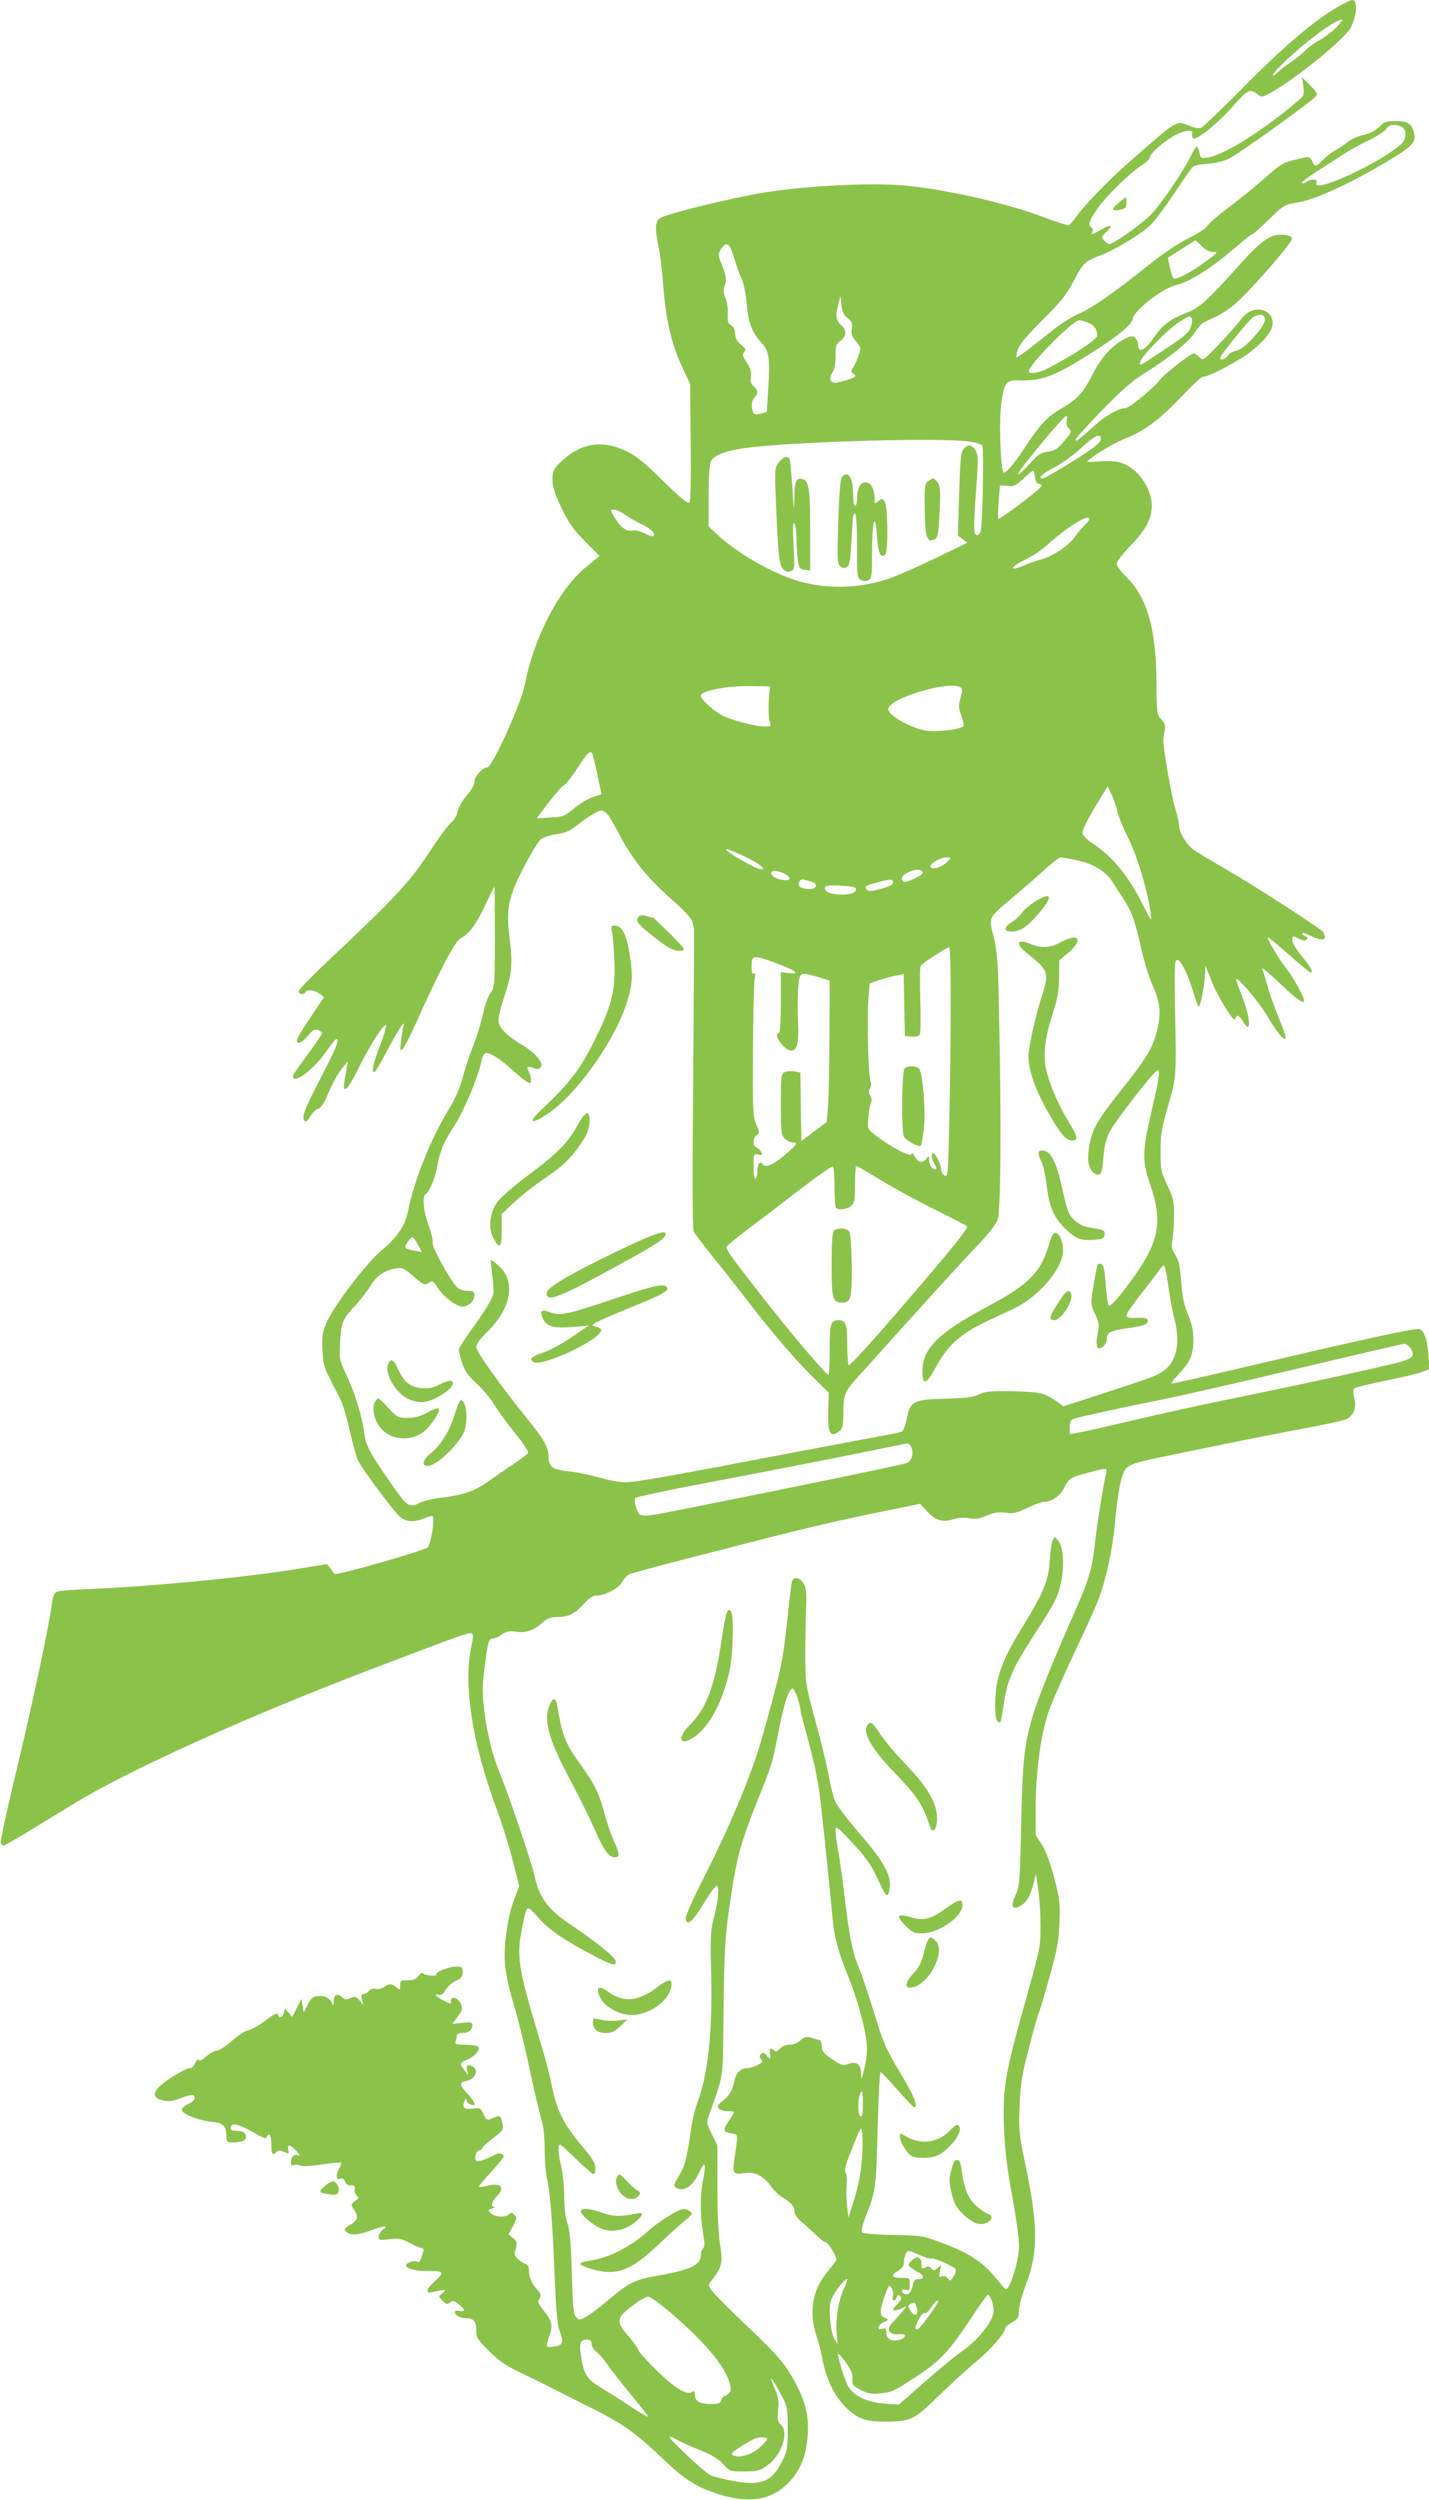 <?xml version="1.0" standalone="no"?>
<!DOCTYPE svg PUBLIC "-//W3C//DTD SVG 20010904//EN"
 "http://www.w3.org/TR/2001/REC-SVG-20010904/DTD/svg10.dtd">
<svg version="1.0" xmlns="http://www.w3.org/2000/svg"
 width="732pt" height="1280pt" viewBox="0 0 732 1280"
 preserveAspectRatio="xMidYMid meet">
<g transform="translate(0,1280) scale(0.1,-0.1)"
fill="#8bc34a" stroke="none">
<path d="M6864 12771 c-124 -68 -294 -213 -516 -439 -98 -99 -186 -183 -197
-187 -11 -3 -36 1 -56 10 -72 29 -55 39 -312 -186 -105 -92 -227 -218 -271
-280 -15 -21 -31 -40 -37 -42 -5 -2 -61 15 -123 39 -198 75 -513 146 -727 165
-173 14 -489 -2 -705 -36 -167 -27 -501 -108 -537 -131 -28 -17 -29 -52 -9
-151 8 -37 17 -111 21 -163 14 -206 41 -326 107 -466 l33 -69 3 -299 c2 -200
0 -302 -7 -309 -8 -8 -48 26 -135 111 -100 98 -138 129 -192 154 -122 57 -231
39 -331 -57 -39 -38 -43 -46 -43 -90 0 -36 11 -71 45 -144 38 -79 60 -110 121
-172 l75 -76 -72 -59 c-135 -110 -266 -363 -309 -594 -19 -100 -168 -430 -195
-430 -24 0 -65 -46 -65 -74 0 -15 -16 -44 -40 -70 -22 -26 -42 -62 -46 -81 -4
-21 -18 -45 -34 -58 -15 -12 -67 -83 -115 -157 -95 -145 -174 -230 -507 -543
-87 -82 -158 -155 -158 -163 0 -16 26 -19 35 -4 10 15 48 11 72 -8 l23 -17
-70 -105 c-39 -57 -70 -110 -70 -117 0 -24 28 -13 57 23 23 29 34 35 51 30 12
-4 22 -12 22 -17 0 -5 -34 -54 -75 -110 -41 -55 -75 -104 -75 -109 0 -45 101
27 165 118 28 39 53 71 58 72 18 1 1 -43 -77 -193 -87 -169 -101 -203 -87
-225 6 -10 14 -5 30 21 12 19 30 37 41 40 12 3 28 25 41 54 34 80 59 127 86
158 l25 30 -6 -35 c-19 -105 -19 -111 -3 -104 9 3 36 47 60 97 54 113 140 248
145 226 1 -8 -13 -56 -33 -107 -34 -88 -43 -132 -27 -132 4 0 33 48 64 108 31
59 64 116 73 127 16 20 16 19 10 -5 -3 -14 -8 -47 -11 -75 -6 -45 -5 -49 9
-35 9 8 38 65 65 125 124 276 202 424 231 440 44 22 80 71 128 173 24 50 44
92 46 92 1 0 2 -116 2 -258 0 -251 -1 -258 -23 -287 -12 -17 -29 -63 -37 -105
-9 -41 -31 -113 -49 -160 -19 -47 -44 -122 -56 -168 -15 -55 -39 -110 -73
-165 -91 -150 -176 -362 -207 -519 -14 -73 -57 -136 -136 -201 -77 -64 -247
-287 -282 -371 -21 -51 -24 -72 -20 -141 3 -67 10 -91 38 -145 18 -36 43 -85
56 -110 12 -25 33 -98 47 -162 15 -64 33 -131 42 -148 25 -49 184 -262 214
-287 31 -27 74 -29 126 -7 20 8 39 13 42 11 11 -12 -10 -147 -26 -160 -22 -19
-475 -148 -479 -136 -2 5 -11 18 -20 29 l-17 21 -160 -26 c-265 -43 -733 -88
-1045 -101 -91 -3 -172 -10 -181 -15 -10 -5 -19 -28 -23 -61 -15 -114 -99
-510 -181 -851 -48 -197 -84 -365 -81 -373 3 -8 9 -14 14 -14 5 0 58 30 118
66 60 37 172 105 249 152 278 170 895 448 1515 684 458 174 501 190 514 185
12 -5 12 -16 0 -69 -41 -194 5 -493 127 -823 27 -71 65 -191 84 -267 l35 -136
-20 -52 c-26 -65 -39 -124 -51 -227 -11 -103 -1 -182 46 -339 20 -65 56 -213
80 -329 25 -115 52 -230 60 -254 9 -28 15 -83 15 -145 0 -56 5 -119 10 -141
17 -71 29 -214 40 -481 7 -184 14 -274 25 -304 23 -65 20 -77 -21 -85 -20 -3
-39 -4 -42 0 -3 3 2 27 12 54 19 55 15 75 -32 134 -26 32 -29 42 -19 57 9 16
8 23 -8 42 -32 37 -45 66 -45 98 0 20 -6 33 -17 37 -10 3 -28 15 -39 25 -19
17 -21 24 -12 54 8 31 6 37 -14 54 l-23 19 23 42 c20 38 21 44 7 58 -12 12
-17 13 -27 3 -18 -18 -74 -15 -94 5 -16 17 -16 18 7 24 13 4 18 7 12 8 -21 2
-15 28 12 55 46 47 21 72 -53 53 -19 -5 -36 -7 -38 -4 -3 2 25 36 61 75 36 38
65 75 65 80 0 14 -22 20 -40 11 -53 -28 -92 -41 -100 -33 -13 13 -1 54 16 54
8 0 14 4 14 10 0 5 25 28 55 51 52 39 55 44 49 73 -9 45 -11 46 -48 31 -32
-14 -33 -14 -49 20 -15 31 -18 33 -55 28 -45 -6 -56 5 -43 39 7 15 10 17 10 7
1 -14 20 -29 37 -29 13 0 0 25 -31 59 -43 47 -44 58 -5 66 52 11 66 66 20 78
-19 5 -21 2 -17 -21 l5 -27 -19 24 c-26 32 -24 39 15 55 41 17 72 56 53 68 -6
4 -36 8 -66 8 -44 0 -52 3 -47 16 3 9 6 22 6 30 0 9 10 14 28 14 32 0 52 16
52 41 0 13 -8 15 -52 11 l-51 -5 28 37 c25 33 26 39 15 66 -13 31 -50 42 -50
15 0 -18 0 -18 -38 1 -36 18 -54 39 -26 30 14 -4 24 2 36 24 9 16 33 37 52 47
29 13 36 22 36 45 0 25 -3 28 -35 28 -36 0 -107 -28 -100 -40 7 -11 -59 -6
-67 5 -5 6 -14 1 -23 -12 -12 -17 -26 -23 -56 -23 -36 0 -39 -2 -39 -27 0 -25
-1 -25 -18 -10 -23 21 -41 21 -66 2 -11 -8 -29 -12 -41 -9 -13 3 -27 -1 -34
-10 -8 -9 -20 -16 -28 -16 -11 0 -14 -7 -9 -27 l6 -28 -19 23 c-17 19 -23 21
-45 11 -22 -10 -29 -9 -45 5 -24 22 -41 13 -42 -22 0 -27 0 -27 -11 -4 -12 24
-42 36 -79 30 -16 -2 -30 -16 -43 -43 l-20 -40 -6 35 -6 35 -24 -47 -23 -46
-18 21 -19 22 -6 -22 c-7 -26 -22 -30 -30 -9 -4 11 -20 4 -64 -30 -32 -24 -72
-47 -88 -50 -17 -3 -55 -28 -85 -55 -31 -27 -64 -49 -76 -49 -11 0 -36 -14
-55 -30 -23 -21 -36 -26 -39 -18 -3 8 -9 1 -16 -14 -6 -16 -18 -28 -29 -28
-21 0 -116 -57 -155 -94 -37 -35 -32 -59 17 -71 30 -7 48 -5 85 9 61 23 75 24
78 6 2 -10 -10 -22 -32 -33 -23 -11 -35 -23 -33 -33 4 -20 99 -56 157 -59 52
-4 71 -23 71 -72 0 -31 2 -33 34 -33 47 0 66 9 66 30 0 20 -19 30 -57 30 -18
0 -24 5 -21 18 6 27 43 16 147 -44 25 -14 35 -16 38 -6 11 28 23 8 23 -38 0
-51 6 -60 28 -38 9 9 18 9 38 -1 24 -11 26 -10 21 9 -8 32 8 32 39 -2 22 -24
24 -29 10 -24 -21 7 -36 -8 -36 -38 0 -12 5 -16 16 -12 8 3 23 2 32 -3 10 -5
55 -3 111 6 51 7 96 12 98 9 3 -2 -3 -18 -12 -35 -17 -34 -12 -56 12 -47 9 4
17 -1 20 -14 4 -13 14 -20 30 -20 20 0 24 -4 20 -20 -3 -10 2 -25 10 -32 13
-10 11 -14 -8 -29 -22 -16 -22 -18 -6 -43 25 -38 21 -54 -19 -78 -31 -18 -34
-23 -21 -35 20 -21 64 -18 127 6 66 25 96 27 62 4 -12 -8 -22 -24 -22 -35 0
-19 4 -20 54 -14 47 6 61 4 103 -18 26 -14 54 -26 60 -26 16 0 16 -8 2 -49 -8
-22 -15 -29 -21 -23 -11 11 -58 -4 -58 -18 0 -15 49 -29 100 -29 96 2 101 -4
45 -54 -19 -17 -35 -37 -35 -44 0 -15 3 -15 53 -4 41 10 46 5 19 -15 -16 -12
-16 -14 5 -35 19 -19 24 -20 38 -9 13 11 20 10 42 -7 36 -26 40 -42 8 -36 -14
3 -25 1 -25 -4 0 -18 25 -33 55 -33 41 0 55 -16 55 -64 0 -36 6 -46 68 -107
52 -51 89 -76 158 -108 49 -23 112 -54 139 -68 28 -14 118 -60 200 -101 181
-89 246 -135 385 -267 115 -110 167 -144 275 -181 162 -56 280 -40 370 49 66
67 96 141 103 254 6 102 -17 184 -84 298 -47 79 -84 119 -285 310 -58 55 -114
113 -124 128 -18 28 -18 29 4 55 48 60 55 90 40 177 -9 51 -14 159 -14 295 l0
215 -29 58 c-28 58 -28 58 -11 105 73 206 68 170 71 492 4 373 8 424 43 650
30 191 51 261 151 510 55 137 56 141 90 312 27 137 47 199 69 213 9 5 41 -81
41 -110 0 -6 20 -85 45 -175 30 -111 49 -208 59 -300 21 -190 54 -512 61 -595
9 -95 27 -163 79 -293 55 -135 100 -310 97 -377 0 -27 -7 -75 -15 -105 -13
-51 -14 -53 -15 -19 -1 49 -23 66 -64 51 -28 -11 -35 -9 -84 24 -44 29 -53 40
-53 65 0 16 -6 31 -12 33 -7 2 -26 7 -43 12 -24 8 -33 5 -54 -13 -14 -14 -37
-23 -56 -23 -19 0 -39 -8 -50 -20 -13 -14 -22 -17 -29 -10 -18 18 -28 11 -22
-15 7 -29 -1 -32 -20 -7 -10 13 -15 14 -25 5 -10 -10 -10 -15 0 -27 10 -12 7
-17 -18 -30 -16 -9 -41 -16 -55 -16 -30 0 -54 -22 -62 -58 -12 -55 -28 -84
-61 -109 -26 -20 -31 -29 -22 -39 6 -8 27 -14 45 -14 19 0 34 -2 34 -6 0 -3
-11 -22 -25 -42 -33 -49 -32 -59 10 -66 39 -8 37 7 16 -139 -9 -67 -4 -73 56
-64 49 8 94 -15 129 -64 15 -21 42 -49 61 -60 48 -30 63 -47 63 -74 0 -14 15
-35 41 -56 22 -19 55 -49 73 -67 18 -17 37 -32 42 -32 17 0 67 -84 57 -96 -4
-6 -27 -35 -50 -64 -74 -90 -91 -209 -47 -332 8 -24 22 -77 29 -118 20 -100
64 -187 124 -243 56 -53 98 -67 196 -67 131 1 147 8 270 129 61 59 149 140
196 179 74 60 149 148 149 173 0 4 16 16 35 28 31 18 35 25 35 61 0 23 16 81
35 131 64 165 63 301 -1 608 -34 163 -36 183 -31 305 4 112 10 155 47 296 23
91 46 172 50 181 5 8 30 92 56 185 39 141 48 187 51 279 4 100 2 121 -27 230
-20 77 -43 138 -63 170 l-32 49 0 141 c0 172 26 369 65 486 16 48 76 185 133
305 58 121 114 246 126 279 37 99 69 248 81 372 17 183 35 273 62 298 16 16
60 30 153 49 362 75 539 111 730 147 116 21 223 44 239 51 39 16 56 59 43 110
-6 24 -6 43 0 49 5 5 78 23 163 40 85 17 170 37 189 45 l34 14 -6 74 c-7 83
-22 123 -48 131 -18 6 -310 -58 -909 -199 -195 -46 -357 -82 -359 -80 -3 3 14
23 36 47 59 61 76 100 76 177 0 48 -8 82 -28 130 -20 49 -29 90 -34 166 -6 79
-12 108 -30 138 -20 31 -22 44 -15 79 4 23 8 78 8 122 1 72 -3 89 -34 155 -33
70 -35 82 -35 175 0 86 6 119 39 235 43 150 42 139 35 505 -3 209 -2 240 11
240 19 0 53 -68 81 -160 11 -38 24 -74 29 -78 8 -9 29 96 33 168 l2 40 28 -71
c34 -88 120 -226 125 -201 5 25 19 21 39 -13 45 -77 40 17 -8 138 -17 41 -28
76 -26 79 9 9 119 -122 157 -187 47 -81 85 -128 95 -118 4 4 -9 44 -28 90 -20
46 -47 121 -61 168 -13 47 -27 92 -31 101 -3 9 38 -26 92 -77 87 -83 123 -108
123 -87 0 19 -58 124 -90 163 -38 46 -105 160 -94 160 3 0 50 -39 105 -87 55
-49 104 -89 109 -91 23 -8 7 24 -40 80 -30 36 -50 70 -50 84 0 24 0 24 31 8
22 -11 34 -13 42 -5 7 7 5 12 -6 17 -9 3 -17 10 -17 15 0 5 18 0 40 -11 49
-25 85 -27 76 -4 -3 9 -6 17 -6 20 0 10 -349 236 -490 317 -85 49 -166 98
-180 109 -34 27 -70 87 -70 119 0 14 -9 55 -20 90 -18 57 -62 311 -61 349 0 8
3 30 7 48 5 27 2 38 -17 58 -23 25 -24 32 -25 187 -1 272 -47 437 -150 538
-30 29 -54 62 -54 72 0 11 31 51 69 91 79 80 111 140 111 206 0 91 -72 193
-156 220 -22 8 -64 11 -105 8 -38 -3 -69 -4 -69 -3 0 14 130 94 188 117 102
39 181 98 297 220 53 57 103 102 111 100 17 -4 143 60 214 108 67 45 127 110
136 145 23 92 -97 125 -156 43 -16 -21 -66 -79 -113 -128 -83 -87 -85 -88
-103 -69 -9 10 -23 19 -30 19 -15 0 -156 -110 -175 -138 -28 -38 -154 -142
-174 -142 -36 -1 -99 -36 -160 -91 -82 -74 -95 -84 -95 -70 0 6 61 74 136 151
98 101 158 153 212 186 120 73 232 163 261 210 14 23 35 47 46 52 11 6 41 20
67 32 26 12 71 43 100 68 88 80 289 312 286 330 -2 12 -15 18 -46 20 -64 5
-111 -29 -227 -159 -154 -172 -203 -217 -265 -240 -79 -29 -124 -62 -161 -116
-50 -75 -89 -97 -89 -49 0 13 -7 29 -16 37 -13 11 -23 9 -60 -10 -60 -32 -116
-96 -158 -179 -47 -93 -76 -125 -156 -172 -77 -45 -107 -77 -184 -192 -57 -88
-99 -138 -114 -138 -17 0 -26 277 -12 363 17 106 23 112 106 109 91 -2 162 22
291 101 174 106 271 181 275 213 5 44 154 159 227 176 65 14 184 91 301 192
41 36 79 66 84 66 4 0 43 34 86 76 78 76 79 76 155 89 88 16 256 93 447 206
129 76 153 101 142 145 -12 51 -31 64 -94 64 -49 0 -60 -4 -85 -30 -19 -19
-46 -33 -81 -41 -28 -6 -65 -23 -81 -36 -15 -14 -44 -33 -63 -43 -19 -10 -48
-32 -64 -49 -36 -37 -40 -38 -54 -7 -7 16 -17 23 -29 21 -121 -25 -124 -27
-212 -105 -47 -42 -129 -109 -182 -148 -53 -40 -104 -83 -113 -97 -10 -15 -53
-43 -100 -66 -51 -25 -130 -78 -201 -135 -169 -137 -303 -229 -364 -253 -29
-12 -85 -48 -125 -79 -89 -73 -181 -142 -188 -142 -4 0 -1 17 5 38 8 27 43 69
127 153 93 92 124 131 157 195 50 95 61 106 134 134 75 27 214 111 263 158 21
20 76 94 122 163 45 69 88 130 96 136 7 6 42 13 78 15 40 3 83 14 110 28 48
24 421 292 441 317 10 12 5 22 -30 56 l-42 42 6 -37 c4 -20 4 -45 1 -56 -4
-11 -75 -71 -159 -133 -149 -110 -266 -175 -333 -186 -32 -5 -34 -3 -40 26 -4
17 -10 31 -13 31 -4 0 -17 -21 -30 -47 -38 -79 -149 -242 -203 -299 -46 -49
-194 -154 -216 -154 -5 0 -16 8 -25 18 -16 17 -15 20 8 42 39 37 29 44 -21 16
-54 -30 -55 -30 -48 -12 3 8 1 17 -5 21 -19 11 -12 35 28 93 43 64 170 188
231 227 22 14 40 31 40 38 0 18 55 69 114 106 52 32 113 43 103 17 -3 -7 -1
-18 5 -24 14 -14 120 70 199 159 79 89 92 96 125 70 25 -19 28 -20 58 -4 123
63 394 281 425 341 33 66 37 142 7 142 -6 0 -34 -13 -62 -29z m-19 -112 c-22
-22 -60 -51 -85 -64 -25 -13 -56 -35 -70 -50 -14 -15 -45 -41 -70 -58 -25 -16
-57 -41 -72 -55 -45 -42 -32 -10 15 35 119 116 273 231 312 233 5 0 -9 -18
-30 -41z m336 -509 c26 -15 25 -61 -3 -87 -108 -99 -458 -259 -435 -200 5 13
1 17 -16 17 -13 0 -28 -5 -34 -11 -6 -6 -17 -9 -24 -7 -7 2 26 28 72 57 46 29
109 70 139 90 30 20 90 53 132 73 42 20 81 46 88 57 12 23 49 28 81 11z m-966
-640 c27 0 24 -4 -40 -50 -84 -61 -153 -96 -165 -84 -4 5 -12 30 -18 56 l-10
48 71 45 71 45 31 -30 c20 -19 41 -30 60 -30z m-2477 28 c5 -7 18 -40 27 -73
10 -33 25 -76 35 -95 9 -19 20 -72 24 -118 8 -101 28 -155 74 -204 42 -44 47
-80 37 -242 l-7 -116 -31 -8 c-25 -7 -33 -5 -39 7 -11 27 -9 59 7 75 20 20 19
38 -4 58 -15 13 -19 25 -15 50 4 25 -1 42 -21 72 -21 31 -24 41 -13 53 10 13
8 19 -16 38 -21 17 -29 32 -30 56 -1 23 -8 37 -21 44 -16 8 -19 18 -17 57 2
25 -4 62 -12 82 -11 28 -12 41 -3 65 11 30 7 50 -24 127 -11 28 -10 36 4 58
19 29 30 32 45 14z m604 -367 c22 -18 26 -27 21 -54 -4 -26 1 -40 22 -65 25
-30 26 -34 14 -69 -6 -21 -19 -49 -27 -62 -15 -21 -14 -25 1 -36 16 -11 13
-15 -29 -29 -26 -9 -56 -16 -66 -16 -26 0 -33 25 -14 52 10 15 16 44 16 84 0
55 3 64 25 78 29 19 33 57 9 76 -31 27 -36 49 -22 103 l13 52 5 -47 c4 -35 12
-52 32 -67z m2133 8 c13 -20 -5 -54 -58 -111 -36 -39 -65 -60 -86 -64 -17 -4
-36 -15 -42 -25 -9 -17 -39 -27 -39 -13 0 15 152 202 172 212 30 14 45 14 53
1z m-370 -9 c4 -6 1 -25 -5 -44 -8 -26 -31 -47 -108 -98 -167 -111 -152 -103
-152 -83 0 23 142 170 200 206 50 32 56 34 65 19z m-526 -25 c30 -15 41 -33
41 -65 0 -18 -134 -106 -258 -169 -42 -21 -92 -28 -92 -13 0 35 225 262 259
262 12 0 35 -7 50 -15z m-115 -499 c-3 -15 1 -29 11 -40 16 -15 14 -20 -24
-65 -34 -40 -48 -49 -83 -54 -37 -5 -51 -14 -95 -63 -29 -32 -55 -55 -58 -52
-8 8 233 298 246 298 5 0 7 -11 3 -24z m174 -98 c-2 -17 -40 -46 -143 -110
-77 -48 -146 -88 -152 -88 -30 0 -8 22 57 56 39 20 101 65 138 100 71 66 106
81 100 42z m-684 -8 c38 -4 73 -14 78 -22 8 -13 2 -390 -8 -435 -2 -13 -11
-23 -19 -23 -19 0 -19 28 -4 247 11 146 10 165 -5 188 -20 30 -37 32 -60 6
-14 -15 -17 -52 -23 -231 l-6 -212 24 -19 24 -18 -165 -80 c-91 -44 -199 -91
-240 -105 -156 -52 -332 -54 -481 -5 -134 44 -306 146 -406 242 l-33 31 0 155
c0 105 4 164 13 181 16 33 90 57 215 71 273 29 954 48 1096 29z m348 -182 c2
-24 9 -34 26 -38 19 -4 6 -17 -94 -94 -63 -48 -118 -86 -120 -83 -3 3 -2 43 2
89 l6 83 39 -3 c33 -4 43 1 81 37 24 22 46 41 50 41 4 0 8 -14 10 -32z m-2101
-193 c19 -14 58 -36 87 -50 48 -23 72 -48 59 -61 -3 -3 -23 4 -45 15 -21 11
-48 17 -60 15 -29 -8 -59 11 -87 56 -14 22 -25 42 -25 45 0 14 41 2 71 -20z
m2379 -23 c0 -5 -11 -19 -25 -32 -13 -12 -36 -40 -51 -62 -30 -42 -120 -102
-173 -113 -18 -4 -52 -16 -75 -26 -87 -39 -90 -16 -3 26 34 16 85 50 112 75
102 93 215 162 215 132z m-1638 -882 c-7 -55 -7 -136 1 -157 8 -21 5 -23 -26
-23 -50 0 -184 36 -226 61 -47 29 -101 79 -101 96 0 26 133 52 260 50 l95 -2
-3 -25z m977 21 c12 -8 12 -16 1 -55 -11 -40 -10 -52 5 -92 9 -25 13 -49 9
-53 -21 -18 -150 -32 -198 -21 -84 18 -186 79 -186 109 0 54 311 148 369 112z
m-1885 -340 c5 -7 46 -194 46 -207 0 -2 -18 -8 -39 -14 -22 -6 -65 -31 -96
-56 -53 -44 -61 -47 -126 -50 l-70 -4 61 80 c33 44 69 84 79 89 10 6 42 46 71
91 51 78 63 89 74 71z m2691 -301 c4 -19 28 -80 56 -135 47 -96 99 -270 114
-386 6 -41 3 -38 -42 51 -75 148 -154 244 -261 315 -23 15 -44 36 -47 46 -4
12 17 57 61 131 l68 112 23 -49 c12 -28 25 -66 28 -85z m-2607 -17 c10 -16 38
-64 61 -108 63 -119 142 -215 258 -317 67 -59 105 -100 109 -117 3 -14 7 -31
9 -36 1 -6 -1 -352 -4 -770 -5 -475 -4 -767 2 -780 5 -11 53 -74 106 -140 54
-66 144 -181 201 -255 113 -146 229 -279 325 -372 l60 -59 -2 -91 c-3 -106 7
-134 40 -117 33 18 37 28 37 106 0 92 6 107 77 185 329 366 523 580 604 664
62 64 101 115 110 140 15 45 19 482 7 1034 -5 285 -9 336 -28 412 -26 105 -30
95 98 203 52 43 125 107 163 142 38 34 75 63 82 63 6 -1 42 -6 78 -14 85 -16
152 -56 186 -109 15 -23 41 -64 59 -92 41 -62 57 -106 90 -253 14 -63 41 -150
60 -192 39 -89 43 -142 19 -235 -23 -85 -53 -135 -181 -296 -129 -163 -148
-197 -165 -292 -12 -74 -2 -119 30 -137 29 -15 38 2 43 82 4 55 12 91 31 130
28 57 231 318 247 318 14 0 5 -54 -36 -231 -42 -182 -43 -238 -4 -349 69 -196
49 -302 -98 -500 -67 -92 -103 -131 -113 -125 -4 3 -11 51 -15 106 -5 72 -11
102 -21 106 -8 3 -16 3 -19 0 -3 -3 -13 -50 -22 -106 -16 -100 -16 -100 8
-150 20 -45 22 -55 12 -103 -12 -64 -1 -89 29 -62 11 10 19 27 19 39 0 33 16
41 113 55 58 8 90 17 94 27 9 22 -4 27 -57 25 -39 -2 -50 1 -50 13 0 8 35 59
78 113 42 53 84 109 93 122 9 14 20 22 23 19 4 -4 14 -52 21 -108 8 -56 21
-128 30 -160 32 -123 14 -218 -49 -266 -38 -29 -58 -36 -315 -120 l-204 -66
-26 19 c-66 49 -91 55 -231 58 -115 2 -141 0 -175 -16 -31 -15 -69 -19 -172
-22 -163 -4 -182 -13 -198 -102 -6 -32 -17 -61 -25 -66 -8 -4 -46 -13 -85 -19
-38 -7 -268 -50 -510 -96 -620 -119 -771 -145 -825 -145 -26 0 -86 11 -133 25
-46 13 -115 27 -153 31 -82 8 -104 23 -104 73 0 48 -22 89 -101 186 -143 177
-269 353 -269 377 0 16 19 42 56 78 125 123 148 261 57 340 -19 17 -37 30 -39
28 -2 -2 2 -35 7 -73 6 -37 9 -83 6 -102 -4 -20 -40 -80 -91 -152 -47 -65 -86
-124 -86 -131 0 -7 8 -38 17 -68 14 -43 29 -65 74 -106 31 -28 71 -76 89 -106
18 -30 66 -96 107 -147 42 -51 72 -97 68 -103 -4 -6 -37 -31 -74 -56 -36 -24
-94 -64 -129 -89 -70 -50 -133 -72 -244 -84 -40 -5 -88 -16 -105 -25 -58 -29
-65 -24 -154 104 -102 145 -125 189 -133 250 -11 86 -47 204 -88 292 -40 86
-41 89 -36 176 6 101 13 118 79 188 26 28 61 74 78 102 33 52 74 79 134 88 27
5 40 -2 86 -42 46 -41 56 -46 72 -36 26 16 25 16 52 -23 32 -48 95 -95 125
-95 33 0 62 27 62 57 0 20 -5 23 -35 23 -21 0 -43 8 -54 19 -36 36 -130 207
-125 228 3 10 -6 50 -20 87 -26 70 -34 150 -16 161 20 12 48 81 60 143 14 81
32 122 90 212 47 72 122 252 136 326 4 20 12 38 19 41 20 7 71 -24 135 -82 32
-29 67 -58 79 -64 18 -10 21 -9 21 9 0 12 -5 30 -11 42 -14 26 -8 31 24 19 19
-7 28 -6 37 4 17 21 -26 73 -96 115 -73 44 -111 80 -120 114 -4 17 6 62 30
135 40 121 43 168 25 311 -17 134 -4 199 74 349 35 69 75 133 88 144 14 10 51
22 81 26 40 5 67 16 93 37 62 49 118 84 136 84 10 0 26 -12 37 -27z m777 -255
c19 -18 19 -18 0 -18 -24 0 -175 87 -175 100 0 12 149 -58 175 -82z m961 23
c-25 -28 -75 -46 -88 -33 -14 14 46 52 81 52 23 0 23 -1 7 -19z m-129 -58 c5
-13 -84 -56 -98 -47 -19 11 -8 35 24 48 37 17 69 16 74 -1z m-706 -8 c16 -9
27 -21 23 -26 -7 -13 -61 -4 -81 12 -35 30 7 40 58 14z m137 -40 c38 -11 24
-41 -18 -37 -19 1 -39 7 -44 12 -14 14 2 42 21 36 10 -2 28 -7 41 -11z m417
-6 c0 -8 -23 -20 -62 -30 -53 -15 -64 -15 -74 -3 -13 16 -9 18 68 39 55 15 68
14 68 -6z m-194 -25 c6 -4 6 -11 -2 -20 -17 -21 -123 -19 -144 2 -13 14 -14
19 -3 26 13 9 131 3 149 -8z m489 -586 c0 -156 -3 -421 -7 -590 -6 -294 -7
-307 -25 -297 -10 5 -18 21 -18 34 0 14 -9 39 -20 57 -16 26 -20 29 -26 15 -3
-10 1 -29 11 -43 19 -29 13 -43 -10 -24 -8 7 -15 24 -15 39 -1 24 -2 24 -14 9
-19 -26 -43 -22 -60 10 -8 15 -15 21 -16 15 0 -23 -99 28 -191 98 -35 28 -36
29 -31 86 2 32 9 66 13 75 6 11 5 25 -3 38 -10 15 -10 24 -1 38 6 10 7 25 3
33 -12 21 -20 323 -12 419 l7 85 50 17 c28 9 67 19 87 23 l37 7 3 -158 3 -159
34 -3 c20 -2 37 2 42 10 5 7 6 87 3 178 -3 91 -2 170 3 176 9 13 134 94 146
94 4 0 7 -127 7 -282z m-896 201 c99 -36 131 -60 66 -52 l-40 6 0 -157 c0 -97
-4 -156 -10 -156 -18 0 -11 -28 16 -59 14 -17 34 -31 45 -31 33 0 42 36 37
149 -3 59 -2 138 1 176 7 80 6 79 109 50 l52 -16 -1 -277 c-1 -152 -4 -315 -7
-362 l-7 -85 -65 -49 -65 -49 -3 175 -2 176 -31 6 c-17 3 -39 1 -50 -4 -17
-10 -19 -23 -19 -165 0 -142 2 -157 20 -175 11 -11 29 -20 41 -20 30 0 22 -11
-47 -69 -59 -49 -96 -63 -109 -41 -11 19 -25 -1 -25 -35 0 -19 -4 -37 -10 -40
-6 -4 -10 19 -10 61 0 65 0 66 25 62 20 -4 23 -2 15 12 -5 10 -16 20 -25 24
-20 7 -19 53 2 64 15 9 15 13 -3 53 -17 41 -19 69 -17 369 1 179 5 345 8 369
5 30 3 41 -4 36 -7 -4 -11 7 -11 33 0 63 5 64 124 21z m301 -1147 c0 -55 3
-104 7 -107 13 -14 59 -7 78 10 17 16 20 31 20 112 0 51 3 93 6 93 3 0 63 -34
132 -77 70 -42 194 -109 276 -149 82 -41 154 -78 159 -83 9 -9 -70 -107 -327
-406 -158 -184 -268 -305 -278 -305 -4 0 -8 46 -8 103 0 108 -7 127 -45 127
-40 0 -45 -18 -45 -152 0 -70 -3 -128 -7 -127 -14 1 -205 227 -356 422 -160
205 -171 222 -162 237 4 6 59 50 123 99 64 48 182 138 262 200 80 61 149 109
155 108 6 -2 10 -46 10 -105z m-2129 -305 l15 -28 -38 7 c-52 9 -57 16 -32 48
23 30 24 29 55 -27z m5080 -522 c23 -35 14 -48 -47 -67 -60 -19 -591 -134
-909 -198 -113 -23 -317 -68 -455 -100 -137 -33 -269 -62 -292 -66 l-43 -7 0
36 c0 23 5 37 17 41 24 9 246 58 458 100 99 20 414 92 700 160 286 68 528 124
537 125 10 1 25 -10 34 -24z m-2557 -507 c12 -32 1 -68 -23 -79 -18 -8 -524
-113 -1106 -229 -273 -54 -262 -54 -280 -3 -10 30 -11 46 -4 53 6 6 188 44
405 85 217 41 525 101 684 133 160 33 296 60 303 61 7 0 16 -9 21 -21z m997
-133 c-13 -51 -47 -263 -57 -355 -15 -135 -30 -187 -105 -356 -101 -228 -179
-420 -208 -512 -48 -154 -58 -236 -65 -572 -6 -297 -8 -318 -29 -364 -26 -57
-18 -78 23 -56 33 18 51 47 68 111 l14 54 11 -78 c7 -43 12 -126 12 -185 0
-116 2 -104 -98 -464 -83 -296 -96 -382 -89 -572 4 -110 15 -204 41 -346 20
-107 36 -223 36 -256 0 -60 -26 -164 -53 -212 -13 -22 -14 -21 -63 40 -67 83
-137 130 -270 180 -108 41 -110 41 -258 44 -86 1 -153 7 -159 13 -7 7 -1 34
21 89 47 120 51 146 58 450 4 155 10 282 15 282 4 0 42 -40 85 -90 44 -49 82
-90 87 -90 23 0 -2 61 -74 180 -72 120 -85 152 -130 299 -28 91 -61 190 -74
221 -37 88 -53 165 -76 356 -11 99 -27 213 -35 254 -8 41 -14 89 -14 105 0 29
4 26 85 -60 57 -60 95 -111 116 -155 52 -110 54 -113 64 -114 6 -1 11 18 13
42 5 66 -33 132 -153 271 -59 69 -116 143 -126 165 -10 23 -25 81 -33 130 -9
49 -39 175 -68 280 -51 187 -52 194 -53 331 0 77 2 188 4 246 3 88 1 110 -14
132 -21 33 -53 35 -59 5 -3 -13 -15 -111 -26 -218 -22 -196 -27 -221 -125
-573 -53 -187 -158 -441 -297 -716 -55 -107 -98 -204 -96 -215 6 -42 35 -18
92 76 32 54 63 95 67 92 15 -9 10 -66 -12 -154 -20 -77 -21 -103 -16 -300 7
-301 -16 -510 -72 -661 -11 -29 -25 -88 -31 -129 -20 -147 -33 -196 -63 -243
-25 -40 -28 -50 -16 -58 40 -25 87 4 120 76 31 67 38 52 19 -46 -14 -72 -14
-178 1 -262 9 -51 10 -70 1 -79 -7 -7 -12 -21 -12 -33 0 -54 -50 -78 -235
-110 -103 -18 -139 -37 -246 -128 -42 -36 -91 -72 -109 -82 -30 -15 -34 -16
-49 -1 -13 14 -17 51 -22 224 -4 153 -10 220 -22 257 -11 31 -17 84 -17 140 0
50 -7 117 -15 150 -17 70 -19 118 -5 113 5 -1 45 -38 88 -80 44 -43 82 -75 86
-71 3 3 6 19 6 35 0 19 -17 48 -57 95 -111 131 -143 196 -172 349 -6 34 -36
144 -67 245 -100 333 -109 395 -79 541 25 120 20 117 81 50 57 -64 125 -111
277 -192 104 -55 128 -61 120 -29 -6 20 -105 100 -223 179 -124 82 -167 140
-194 262 -16 70 -129 404 -174 514 -40 95 -69 214 -83 338 -9 86 -9 122 5 220
17 129 20 136 43 136 8 0 28 9 44 21 23 16 38 19 71 14 51 -8 89 5 135 45 27
24 43 30 79 30 56 0 89 17 136 69 26 29 45 41 65 41 43 1 109 35 128 67 10 16
25 34 34 40 9 6 195 56 412 111 502 129 606 154 868 208 l214 44 36 -39 c43
-47 79 -58 131 -41 24 8 55 10 84 6 35 -6 56 -2 92 14 36 15 58 19 95 14 40
-5 57 -2 112 25 35 17 74 31 86 31 38 0 80 29 100 68 26 52 35 58 121 80 101
27 103 27 96 -3z m-1246 -3231 c0 -48 -3 -65 -12 -61 -19 6 -12 127 7 127 3 0
5 -30 5 -66z m-10 -333 c-6 -46 -23 -120 -38 -165 l-26 -81 -7 60 c-4 33 -5
81 -2 106 3 26 1 55 -5 64 -7 13 -1 40 25 104 58 147 58 147 61 66 2 -38 -2
-108 -8 -154z m360 -456 c11 7 115 -39 125 -54 4 -7 -1 -24 -11 -38 -15 -24
-18 -25 -29 -10 -8 11 -19 15 -30 11 -15 -6 -16 -3 -10 27 7 33 7 34 -12 16
-18 -15 -22 -16 -33 -2 -9 11 -17 12 -31 4 -17 -8 -19 -6 -19 21 0 35 -27 41
-54 11 -15 -17 -15 -19 0 -32 9 -7 25 -18 37 -24 31 -15 33 -35 4 -35 -19 0
-26 -7 -30 -27 -9 -40 -23 -57 -41 -50 -24 9 -20 30 4 22 17 -5 20 -2 20 28 0
33 -1 34 -41 33 -51 -1 -59 13 -19 36 21 12 30 25 30 43 0 15 5 35 10 45 10
19 12 19 66 -5 31 -14 60 -23 64 -20z m-446 -152 c-29 -59 -45 -160 -38 -233
l5 -55 -17 29 c-19 33 -30 136 -20 188 6 32 68 118 85 118 4 0 -2 -21 -15 -47z
m250 -40 c-7 -26 10 -32 20 -6 5 12 9 14 18 5 9 -9 5 -19 -17 -42 -23 -24 -25
-30 -11 -30 9 0 27 5 39 12 21 11 21 10 8 -8 -8 -10 -31 -36 -50 -57 -29 -31
-34 -41 -24 -55 7 -12 22 -16 46 -15 27 2 35 -1 31 -11 -7 -18 -54 -27 -76
-15 -10 5 -18 21 -18 35 0 21 -4 24 -20 19 -31 -10 -25 20 8 35 27 12 27 12 5
21 -31 12 -29 40 10 143 10 26 11 27 24 11 7 -10 10 -29 7 -42z m504 -18 c7
-14 12 -41 12 -59 0 -47 -78 -148 -160 -204 -36 -25 -123 -97 -195 -160 l-130
-114 -71 4 c-90 6 -160 39 -188 87 -20 34 -59 161 -52 168 2 2 20 -18 39 -44
26 -36 35 -58 34 -83 -2 -32 2 -37 43 -58 37 -19 55 -22 99 -17 62 6 66 8 191
90 115 75 167 131 273 293 44 67 83 122 87 122 4 0 12 -11 18 -25z m-1636 -73
c171 -147 272 -269 296 -355 8 -30 7 -40 -5 -52 -8 -8 -18 -15 -23 -15 -5 0
-12 -9 -15 -20 -5 -16 -15 -20 -51 -20 -58 0 -84 14 -84 46 0 21 -3 23 -17 15
-29 -16 -90 23 -185 117 -49 48 -88 92 -88 98 0 7 -23 39 -50 71 -66 76 -64
93 18 155 35 27 72 48 82 48 11 0 66 -40 122 -88z m1361 56 c-37 -61 -97 -138
-105 -136 -13 5 -13 8 8 51 10 22 23 36 30 33 7 -3 23 11 34 30 12 18 26 34
31 34 6 0 7 -6 2 -12z m-107 -24 c10 -38 -10 -50 -31 -18 -14 22 -15 28 -4 35
22 14 28 11 35 -17z m-1666 -185 c0 -12 11 -30 25 -41 14 -11 40 -41 57 -66
18 -26 72 -96 121 -155 49 -59 88 -109 86 -111 -2 -3 -43 21 -90 52 -47 32
-113 73 -147 94 -74 44 -90 68 -104 151 -13 78 -7 97 27 97 19 0 25 -5 25 -21z
m973 -264 c30 -57 32 -65 32 -170 0 -100 -2 -115 -28 -167 -52 -106 -107 -128
-250 -102 -50 9 -104 23 -119 30 -31 16 -208 182 -208 195 0 4 16 -1 35 -12
19 -12 72 -36 119 -54 60 -24 94 -44 119 -71 35 -39 36 -39 110 -39 65 0 79 3
115 29 75 51 116 171 72 211 -16 15 -19 26 -14 74 5 44 1 66 -15 104 -38 88
-23 75 32 -28z m-73 -224 c0 -5 -17 -24 -39 -44 -41 -37 -107 -56 -136 -39
-14 7 -8 14 32 39 26 17 57 35 68 41 24 14 75 16 75 3z"/>
<path d="M3990 10433 c-21 -27 -22 -34 -16 -188 11 -275 17 -334 35 -356 13
-16 23 -20 40 -14 22 7 22 8 16 133 -5 90 -3 123 4 112 6 -8 11 -46 11 -85 1
-38 4 -88 8 -110 6 -34 11 -40 35 -43 l27 -3 0 208 c0 218 -6 254 -44 261 -28
6 -36 -15 -37 -103 -2 -68 -3 -60 -10 55 -5 74 -11 141 -14 148 -8 20 -32 14
-55 -15z"/>
<path d="M4312 10357 c-7 -8 -14 -98 -18 -228 -6 -196 -5 -215 10 -228 13 -11
22 -12 34 -4 14 8 18 33 23 124 4 63 7 122 8 132 0 9 6 17 11 17 6 0 10 -62
10 -165 0 -154 1 -165 20 -175 14 -7 26 -7 39 -1 16 9 18 24 18 144 0 161 17
215 25 82 6 -87 20 -117 43 -94 16 16 13 253 -4 273 -13 15 -15 15 -32 0 -18
-16 -19 -16 -19 14 0 48 -19 82 -47 82 -27 0 -43 -32 -43 -86 0 -19 -4 -34
-10 -34 -6 0 -10 27 -10 61 0 85 -27 124 -58 86z"/>
<path d="M4754 10336 c-17 -13 -19 -26 -17 -147 2 -138 11 -167 46 -153 22 8
24 23 31 160 4 89 2 115 -10 132 -18 26 -24 27 -50 8z"/>
<path d="M5298 8181 c-26 -17 -54 -41 -63 -55 -10 -14 -32 -35 -51 -47 -43
-26 -45 -49 -4 -49 47 0 81 23 143 95 75 88 64 112 -25 56z"/>
<path d="M3270 8105 c-16 -20 -4 -36 70 -95 81 -65 114 -82 148 -78 26 3 23 7
-55 86 -46 45 -84 82 -86 82 -1 0 -16 4 -34 9 -24 7 -35 6 -43 -4z"/>
<path d="M3135 8028 c4 -18 9 -81 12 -140 7 -150 -12 -232 -88 -388 -83 -171
-134 -239 -277 -374 -82 -76 -67 -90 28 -26 142 96 330 358 396 551 34 102 38
151 19 264 -17 105 -38 145 -78 145 -17 0 -18 -5 -12 -32z"/>
<path d="M5431 7974 c-51 -28 -96 -30 -148 -9 -74 31 -87 5 -21 -47 111 -89
114 -96 73 -224 -33 -102 -67 -260 -67 -305 1 -69 34 -165 95 -274 64 -115 97
-155 128 -155 34 0 30 20 -15 93 -51 82 -97 186 -116 266 -18 74 -8 166 31
286 26 80 33 118 34 189 l1 88 47 40 c80 68 52 104 -42 52z"/>
<path d="M2958 7038 c-46 -87 -103 -145 -253 -256 -75 -56 -142 -115 -159
-139 -38 -54 -46 -132 -19 -182 32 -62 43 -51 43 40 l0 83 63 59 c34 32 108
90 164 128 99 67 142 112 202 210 25 41 29 119 7 119 -8 0 -30 -28 -48 -62z"/>
<path d="M5320 6895 c0 -9 7 -30 16 -46 8 -17 20 -71 26 -122 13 -110 38 -166
102 -225 51 -47 72 -55 142 -50 42 3 49 6 52 25 3 23 0 25 -79 38 -43 6 -84
36 -103 73 -8 15 -23 72 -35 127 -27 128 -57 189 -94 193 -20 2 -27 -1 -27
-13z"/>
<path d="M3168 6396 c-239 -114 -368 -190 -368 -216 0 -51 58 -29 390 154 179
98 220 126 220 148 0 22 -63 0 -242 -86z"/>
<path d="M5393 6478 c-5 -7 -15 -33 -22 -58 -39 -134 -106 -201 -310 -309
-252 -134 -335 -215 -336 -330 0 -81 20 -73 75 29 56 102 122 161 250 222 47
22 113 53 147 69 108 52 219 171 244 262 17 64 -20 152 -48 115z"/>
<path d="M3132 6145 c-230 -77 -262 -84 -319 -63 -41 15 -49 7 -33 -31 17 -43
55 -54 152 -46 l83 7 -85 -58 c-47 -32 -112 -68 -145 -79 -64 -22 -77 -34 -52
-49 43 -28 347 116 347 164 0 5 -11 12 -25 16 -24 6 -25 7 -8 19 10 7 92 43
183 80 168 68 198 85 186 104 -14 21 -63 10 -284 -64z"/>
<path d="M5420 6128 c-45 -68 -49 -88 -20 -88 39 0 105 108 85 140 -12 20 -26
9 -65 -52z"/>
<path d="M1990 5820 c-25 -48 37 -157 107 -186 18 -8 46 -14 63 -14 53 0 160
64 160 97 0 19 -25 16 -72 -8 -31 -16 -54 -20 -90 -17 -57 6 -90 32 -117 94
-23 51 -37 61 -51 34z"/>
<path d="M1920 5619 c-17 -31 -2 -96 31 -133 61 -70 180 -68 242 4 41 49 63
88 53 97 -4 5 -30 -4 -57 -20 -36 -20 -63 -27 -101 -27 -49 0 -54 2 -98 50
-25 28 -49 50 -53 50 -3 0 -11 -9 -17 -21z"/>
<path d="M2329 5558 c-24 -83 -72 -160 -124 -201 -64 -51 -33 -89 35 -42 54
37 118 109 136 150 24 59 14 165 -16 165 -5 0 -19 -33 -31 -72z"/>
<path d="M4633 7328 c-14 -22 -16 -323 -3 -348 11 -21 77 -56 87 -46 3 2 9 39
15 81 11 85 -4 289 -24 312 -13 17 -64 17 -75 1z"/>
<path d="M4272 6498 c-8 -8 -12 -61 -12 -174 0 -176 5 -194 54 -194 45 0 50
20 49 192 -2 104 -6 165 -14 174 -14 17 -61 18 -77 2z"/>
<path d="M5393 4914 c-6 -10 -13 -58 -16 -107 -6 -103 -30 -160 -151 -357 -94
-153 -127 -247 -128 -368 -1 -51 3 -87 10 -94 6 -6 14 -10 16 -7 3 3 11 48 19
101 18 119 45 178 161 357 49 74 96 153 106 177 43 100 48 249 10 296 -17 21
-17 21 -27 2z"/>
<path d="M3722 4539 c-5 -13 -17 -76 -26 -139 -35 -235 -78 -349 -162 -432
-60 -59 -58 -106 3 -74 86 45 161 176 200 350 19 88 23 290 6 307 -10 10 -14
7 -21 -12z"/>
<path d="M2821 4081 c-41 -76 -17 -176 95 -386 47 -88 105 -205 129 -260 48
-110 73 -145 104 -145 27 0 26 16 -4 83 -14 30 -34 88 -45 129 -28 109 -54
163 -121 255 -83 115 -99 154 -124 306 -6 41 -19 47 -34 18z"/>
<path d="M4440 3960 c-20 -37 32 -124 145 -240 107 -111 141 -161 170 -248 14
-43 19 -51 31 -41 8 7 14 30 14 59 0 76 -48 159 -160 275 -53 55 -112 126
-133 158 -40 62 -51 68 -67 37z"/>
<path d="M4840 3025 c-76 -54 -110 -62 -178 -41 -67 19 -74 6 -24 -44 34 -35
46 -40 83 -40 87 0 209 85 209 145 0 35 -17 31 -90 -20z"/>
<path d="M4752 2863 c-5 -10 -15 -42 -22 -72 -9 -39 -24 -67 -53 -98 -45 -49
-45 -80 1 -68 88 21 168 189 114 238 -23 21 -29 21 -40 0z"/>
<path d="M3360 2620 c-93 -69 -168 -75 -244 -19 -47 34 -65 26 -46 -21 25 -61
119 -108 192 -96 93 15 178 89 178 156 0 30 -20 25 -80 -20z"/>
<path d="M3039 2462 c-8 -46 15 -72 62 -72 31 0 47 7 77 35 l37 35 -50 -6
c-28 -3 -68 -1 -88 4 -20 6 -38 7 -38 4z"/>
<path d="M4865 1890 c-59 -62 -147 -74 -222 -30 -33 19 -33 19 -33 -2 0 -26
36 -85 60 -98 25 -13 91 -13 127 1 56 21 131 113 119 145 -8 21 -19 17 -51
-16z"/>
<path d="M4885 1728 c-23 -76 -25 -87 -15 -136 5 -29 16 -65 24 -81 19 -37 79
-89 112 -97 52 -13 102 36 53 51 -12 4 -39 23 -60 42 -41 37 -61 87 -74 186
-4 32 -11 47 -21 47 -8 0 -16 -6 -19 -12z"/>
<path d="M3161 1652 c-9 -17 -8 -29 3 -56 22 -53 79 -74 107 -40 12 15 11 18
-6 28 -11 6 -36 28 -56 50 -36 38 -37 38 -48 18z"/>
<path d="M2976 1481 c-10 -15 65 -80 110 -95 55 -19 118 -5 167 35 46 38 48
54 5 44 -82 -16 -114 -16 -172 4 -63 22 -101 26 -110 12z"/>
<path d="M3424 1452 c-34 -20 -80 -54 -103 -75 -91 -82 -205 -140 -301 -153
-30 -4 -49 -11 -47 -18 2 -6 35 -19 73 -29 116 -30 190 -1 324 127 47 45 107
99 133 121 45 36 47 40 31 52 -27 20 -43 16 -110 -25z"/>
<path d="M5730 11761 c-40 -33 -37 -44 8 -35 27 6 32 11 32 35 0 16 -1 29 -3
29 -1 0 -18 -13 -37 -29z"/>
<path d="M1663 1606 c-33 -29 -31 -33 23 -42 33 -5 42 -3 47 11 9 21 -9 55
-28 55 -8 0 -27 -11 -42 -24z"/>
</g>
</svg>
